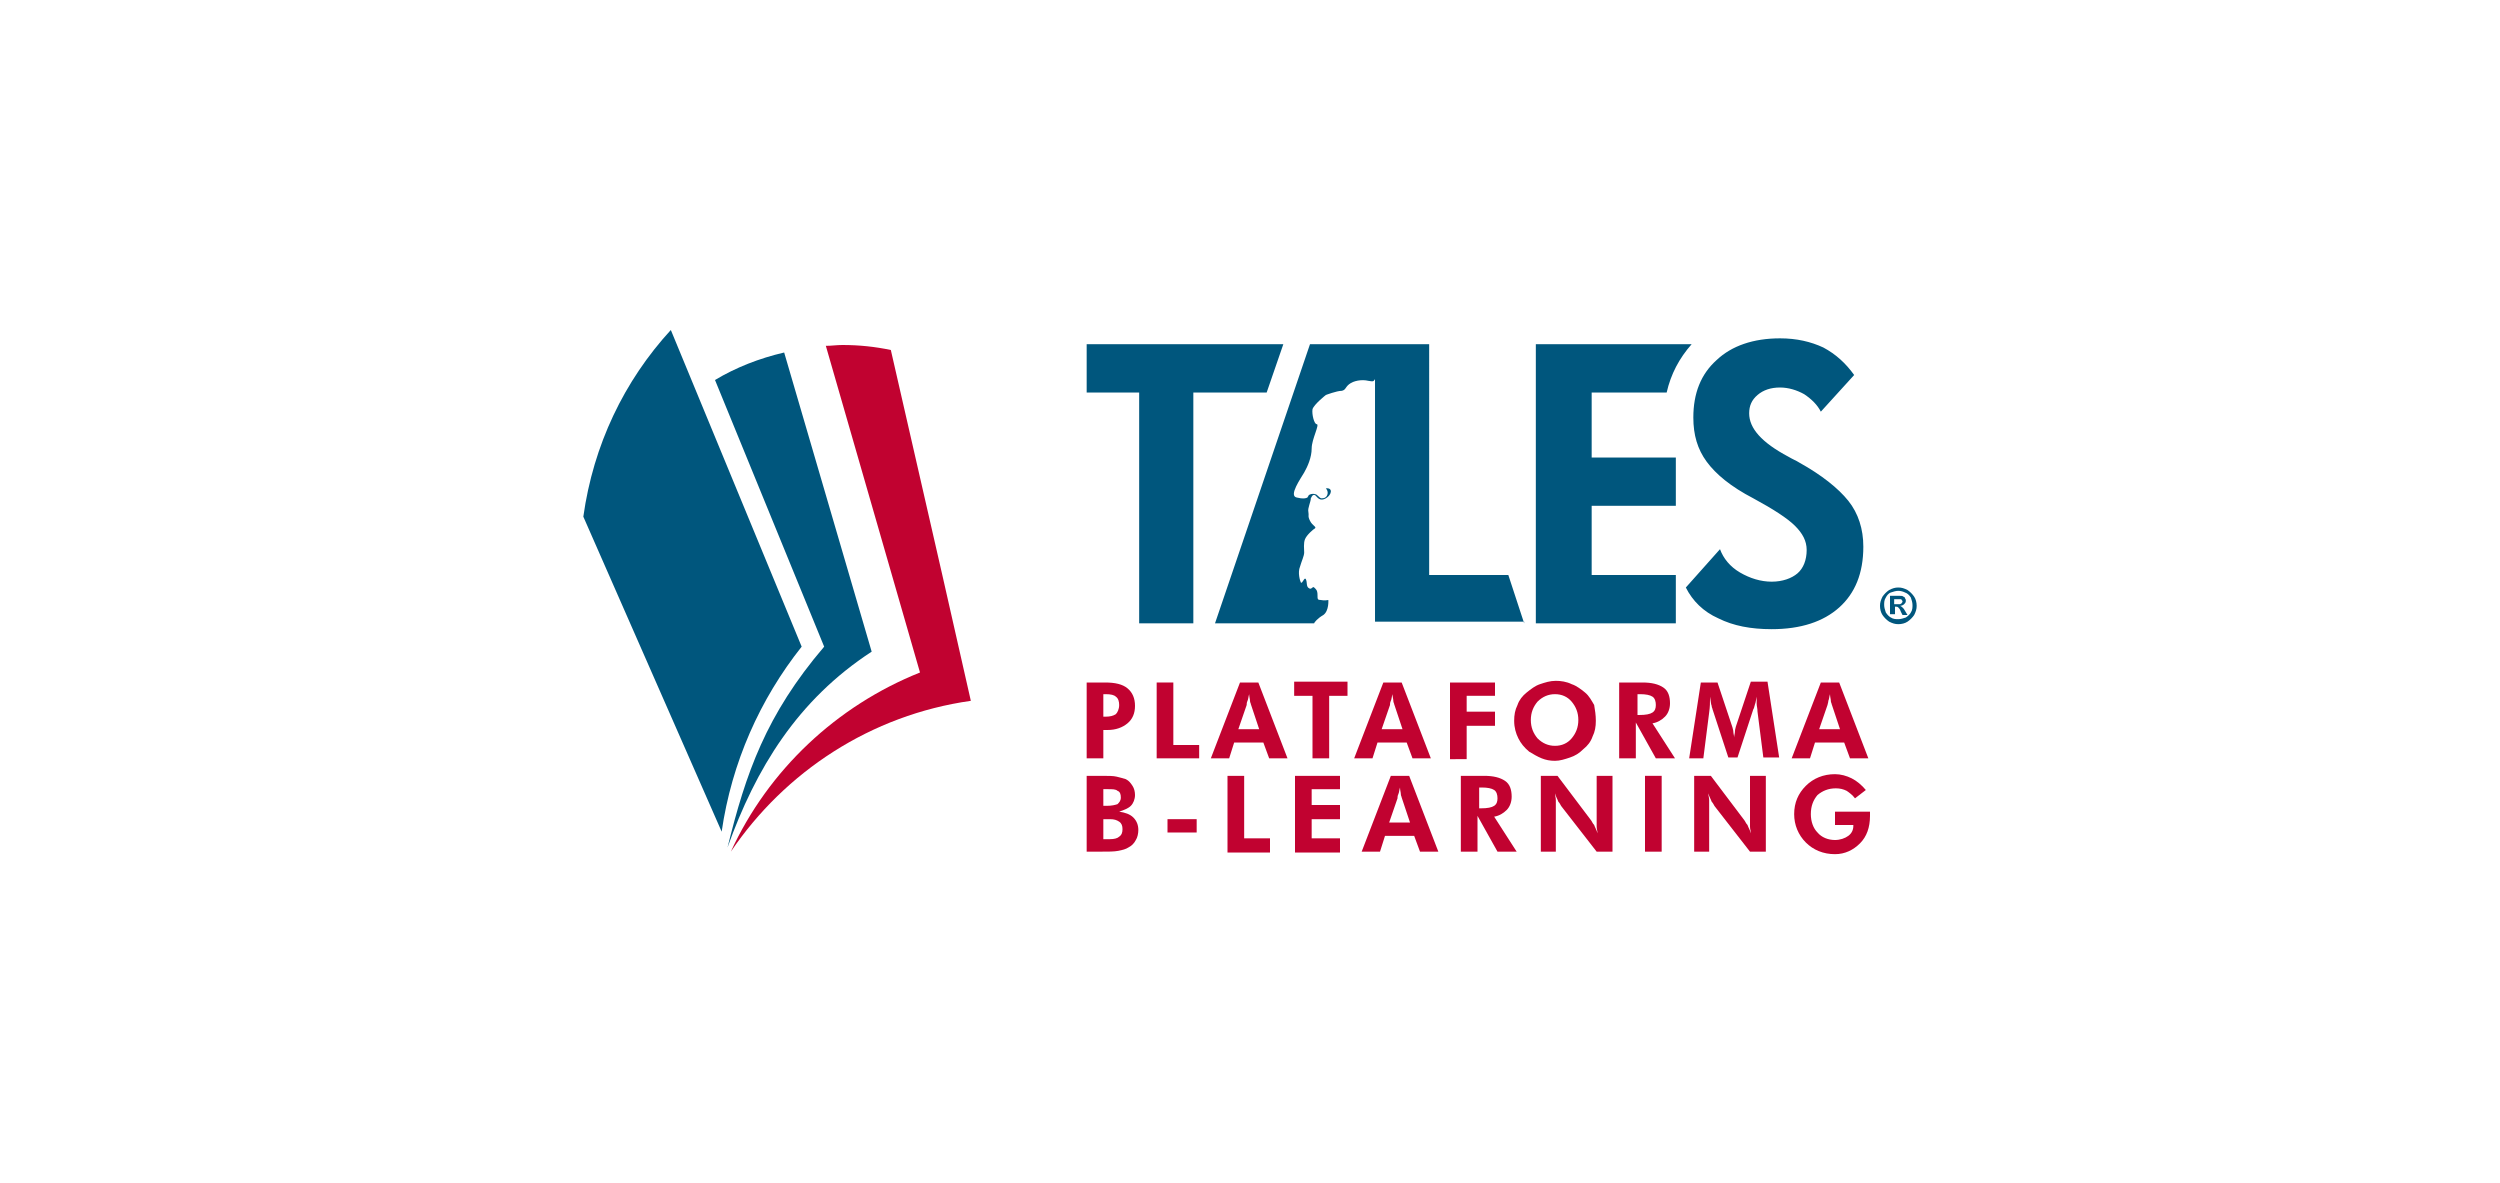 <?xml version="1.0" encoding="utf-8"?>
<!-- Generator: Adobe Illustrator 24.0.2, SVG Export Plug-In . SVG Version: 6.00 Build 0)  -->
<svg version="1.1" xmlns="http://www.w3.org/2000/svg" xmlns:xlink="http://www.w3.org/1999/xlink" x="0px" y="0px"
	 viewBox="0 0 300 142" style="enable-background:new 0 0 300 142;" xml:space="preserve">
<style type="text/css">
	.st0{display:none;}
	.st1{fill:#FF5100;}
	.st2{fill:#FFEE2D;}
	.st3{fill:#003057;}
	.st4{fill:#131E29;}
	.st5{fill:#FFFFFF;}
	.st6{fill:#789904;}
	.st7{fill-rule:evenodd;clip-rule:evenodd;fill:#FFFFFF;}
	.st8{fill-rule:evenodd;clip-rule:evenodd;fill:#00567D;}
	.st9{fill:#00567D;}
	.st10{fill:#C10230;}
	.st11{fill-rule:evenodd;clip-rule:evenodd;fill:#C10230;}
	.st12{fill:#270089;}
	.st13{fill:#FD495C;}
	.st14{fill:#202945;}
	.st15{fill:#1D252C;}
	.st16{fill:#009845;}
	.st17{fill:#C89211;}
</style>
<g id="Capa_1" class="st0">
</g>
<g id="Capa_2">
	<g>
		<path class="st8" d="M152,47.1h-8.8v27.7h-6.5V47.1h-6.3v-5.8h23.6L152,47.1L152,47.1z M182.9,74.8L181,69h-9.5V41.3h-4.3h-2.2
			h-7.8l-11.4,33.5h11.9c0-0.1,0.4-0.6,1.1-1c0.7-0.5,0.6-1.8,0.6-1.8s-0.5,0.1-0.9,0c-0.4,0-0.4-0.1-0.4-0.6c0-0.6-0.2-0.7-0.4-0.9
			c-0.2-0.2-0.3,0.3-0.6,0.1c-0.4-0.2-0.2-0.7-0.4-1.1c-0.2-0.3-0.4,0.6-0.6,0.4c-0.1-0.2-0.4-1.2-0.1-1.9c0.2-0.7,0.5-1.3,0.5-1.7
			c0-0.4-0.1-1.1,0.1-1.6c0.2-0.5,1-1.2,1.2-1.3c0.2-0.2-0.3-0.3-0.6-0.9c-0.3-0.6-0.1-0.6-0.2-1.1c-0.1-0.4,0.3-1.2,0.3-1.6
			c0-0.1,0.1-0.1,0.1-0.2c0.1-0.2,0.3-0.3,0.5-0.1c0.2,0.2,0.5,0.7,1.2,0.3c0.7-0.4,0.9-1.3,0-1.2c0,0,0.3,0.3,0.2,0.7
			c-0.1,0.4-0.4,0.5-0.7,0.5c-0.3,0-0.5-0.5-0.8-0.5c-0.3-0.1-0.7,0-0.8,0.2c0,0.1-0.1,0.1-0.1,0.2c-0.2,0.1-0.5,0.2-1.3,0
			c-1-0.2,0.5-2.3,0.9-3c0.4-0.7,0.9-1.8,0.9-2.9c0-1.1,1-2.9,0.6-2.9c-0.3,0-0.6-1.2-0.5-1.8c0.2-0.6,1.6-1.7,1.6-1.7
			s1.3-0.5,1.9-0.5c0.5-0.1,0.4-0.4,0.9-0.8c0.5-0.4,1.5-0.6,2.3-0.4c0.6,0.1,0.6,0.1,0.8-0.2v29.1H182.9L182.9,74.8z M201.1,74.8
			h-16.8V41.3H203c-1.5,1.7-2.5,3.6-3,5.8h-9v7.8h10.1v5.8H191V69h10.1V74.8L201.1,74.8z M223.6,65.6c0-2.1-0.6-4-1.8-5.5
			c-1.2-1.5-3.2-3.1-5.9-4.6c-0.3-0.2-0.8-0.4-1.3-0.7c-3.2-1.7-4.7-3.4-4.7-5.2c0-0.9,0.3-1.6,1-2.2c0.7-0.6,1.6-0.9,2.7-0.9
			c1,0,2,0.3,2.9,0.8c0.9,0.6,1.6,1.3,2,2.1l4-4.4c-1-1.4-2.2-2.5-3.7-3.3c-1.5-0.7-3.2-1.1-5.2-1.1c-3.2,0-5.8,0.9-7.6,2.6
			c-1.9,1.7-2.8,4-2.8,6.9c0,2.1,0.5,3.8,1.6,5.3c1.1,1.5,2.9,3,5.6,4.4c2.4,1.3,4.1,2.4,5,3.3c0.9,0.9,1.4,1.8,1.4,2.9
			c0,1.2-0.4,2.2-1.1,2.8c-0.7,0.6-1.8,1-3.1,1c-1.3,0-2.6-0.4-3.8-1.1c-1.2-0.7-2-1.7-2.4-2.8l-4.1,4.6c0.8,1.6,2.1,2.9,3.9,3.7
			c1.8,0.9,3.9,1.3,6.4,1.3c3.5,0,6.2-0.9,8.1-2.6C222.6,71.2,223.6,68.8,223.6,65.6z"/>
		<g>
			<g>
				<path class="st9" d="M227.8,70.5c0.4,0,0.7,0.1,1.1,0.3c0.3,0.2,0.6,0.5,0.8,0.8c0.2,0.3,0.3,0.7,0.3,1.1c0,0.4-0.1,0.7-0.3,1.1
					c-0.2,0.3-0.5,0.6-0.8,0.8c-0.3,0.2-0.7,0.3-1.1,0.3c-0.4,0-0.7-0.1-1.1-0.3c-0.3-0.2-0.6-0.5-0.8-0.8c-0.2-0.3-0.3-0.7-0.3-1.1
					c0-0.4,0.1-0.7,0.3-1.1c0.2-0.3,0.5-0.6,0.8-0.8C227.1,70.6,227.4,70.5,227.8,70.5z M227.8,70.9c-0.3,0-0.6,0.1-0.9,0.2
					c-0.3,0.1-0.5,0.4-0.6,0.6c-0.2,0.3-0.2,0.6-0.2,0.9c0,0.3,0.1,0.6,0.2,0.9c0.2,0.3,0.4,0.5,0.6,0.6c0.3,0.2,0.6,0.2,0.9,0.2
					c0.3,0,0.6-0.1,0.9-0.2c0.3-0.2,0.5-0.4,0.6-0.6c0.2-0.3,0.2-0.6,0.2-0.9c0-0.3-0.1-0.6-0.2-0.9c-0.2-0.3-0.4-0.5-0.7-0.6
					C228.4,71,228.1,70.9,227.8,70.9z M226.8,73.8v-2.3h0.5c0.4,0,0.7,0,0.7,0c0.2,0,0.3,0,0.4,0.1c0.1,0,0.2,0.1,0.2,0.2
					c0.1,0.1,0.1,0.2,0.1,0.3c0,0.2-0.1,0.3-0.2,0.4c-0.1,0.1-0.3,0.2-0.5,0.2c0.1,0,0.1,0.1,0.2,0.1c0,0,0.1,0.1,0.2,0.2
					c0,0,0.1,0.1,0.2,0.3l0.3,0.5h-0.6l-0.2-0.4c-0.1-0.3-0.2-0.4-0.3-0.5c-0.1-0.1-0.2-0.1-0.3-0.1h-0.1v0.9H226.8z M227.3,72.5
					h0.2c0.3,0,0.4,0,0.5,0c0.1,0,0.1-0.1,0.2-0.1c0-0.1,0.1-0.1,0.1-0.2c0-0.1,0-0.1-0.1-0.2c0-0.1-0.1-0.1-0.2-0.1
					c-0.1,0-0.2,0-0.5,0h-0.2V72.5z"/>
			</g>
		</g>
		<g>
			<g>
				<path class="st10" d="M130.4,91v-9.1h2.2c1.2,0,2.1,0.2,2.7,0.7c0.6,0.5,0.9,1.2,0.9,2.1c0,0.9-0.3,1.6-0.9,2.1
					c-0.6,0.5-1.4,0.8-2.4,0.8h-0.5V91H130.4z M132.4,86h0.3c0.5,0,0.9-0.1,1.2-0.3c0.2-0.2,0.4-0.6,0.4-1.1c0-0.4-0.1-0.8-0.4-1
					c-0.2-0.2-0.6-0.3-1.2-0.3h-0.3V86z"/>
				<path class="st10" d="M138.8,91v-9.1h2v7.5h3.1V91H138.8z"/>
				<path class="st10" d="M145.3,91l3.5-9.1h2.2l3.5,9.1h-2.2l-0.7-1.9h-3.5l-0.6,1.9H145.3z M151.1,87.5l-1-3
					c0-0.1-0.1-0.2-0.1-0.4c0-0.2-0.1-0.5-0.1-0.8c-0.1,0.3-0.1,0.6-0.2,0.8c-0.1,0.2-0.1,0.4-0.1,0.5l-1,2.9H151.1z"/>
				<path class="st10" d="M159.5,83.5V91h-2v-7.5h-2.2v-1.7h6.4v1.7H159.5z"/>
				<path class="st10" d="M162.5,91l3.5-9.1h2.2l3.5,9.1h-2.2l-0.7-1.9h-3.5l-0.6,1.9H162.5z M168.3,87.5l-1-3
					c0-0.1-0.1-0.2-0.1-0.4c0-0.2-0.1-0.5-0.1-0.8c-0.1,0.3-0.1,0.6-0.2,0.8c-0.1,0.2-0.1,0.4-0.1,0.5l-1,2.9H168.3z"/>
				<path class="st10" d="M174,91v-9.1h5.4v1.6h-3.4v1.9h3.4v1.7h-3.4v4H174z"/>
				<path class="st10" d="M191.5,86.5c0,0.7-0.1,1.3-0.4,1.9c-0.2,0.6-0.6,1.1-1.1,1.5c-0.5,0.5-1,0.8-1.6,1
					c-0.6,0.2-1.2,0.4-1.8,0.4c-0.6,0-1.1-0.1-1.6-0.3c-0.5-0.2-1-0.5-1.5-0.8c-0.6-0.5-1-1-1.3-1.6c-0.3-0.6-0.5-1.3-0.5-2.1
					c0-0.7,0.1-1.3,0.4-1.9c0.2-0.6,0.6-1.1,1.1-1.5c0.5-0.4,1-0.8,1.6-1c0.6-0.2,1.2-0.4,1.9-0.4c0.6,0,1.3,0.1,1.9,0.4
					c0.6,0.2,1.1,0.6,1.6,1c0.5,0.4,0.8,1,1.1,1.5C191.4,85.2,191.5,85.8,191.5,86.5z M186.6,89.5c0.8,0,1.5-0.3,2-0.9
					c0.5-0.6,0.8-1.3,0.8-2.2c0-0.9-0.3-1.6-0.8-2.2c-0.5-0.6-1.2-0.9-2-0.9c-0.8,0-1.5,0.3-2.1,0.9c-0.5,0.6-0.8,1.3-0.8,2.2
					c0,0.9,0.3,1.6,0.8,2.2C185.1,89.2,185.8,89.5,186.6,89.5z"/>
				<path class="st10" d="M201,91h-2.3l-2.4-4.3V91h-2v-9.1h2.8c1.1,0,1.9,0.2,2.5,0.6c0.6,0.4,0.8,1.1,0.8,1.9
					c0,0.6-0.2,1.2-0.6,1.6c-0.4,0.4-0.9,0.7-1.5,0.8L201,91z M196.4,85.8h0.3c0.8,0,1.3-0.1,1.6-0.3c0.3-0.2,0.4-0.5,0.4-0.9
					c0-0.4-0.1-0.8-0.4-1c-0.3-0.2-0.8-0.3-1.5-0.3h-0.3V85.8z"/>
				<path class="st10" d="M202.7,91l1.4-9.1h2l1.8,5.4c0,0.1,0.1,0.3,0.1,0.5c0,0.2,0.1,0.5,0.1,0.7c0-0.3,0.1-0.5,0.1-0.8
					c0-0.2,0.1-0.4,0.1-0.5l1.8-5.4h2l1.4,9.1h-1.9l-0.7-5.5c0-0.4-0.1-0.7-0.1-0.9c0-0.2,0-0.4,0-0.6c0-0.1,0-0.2,0-0.2
					c0,0,0-0.1,0-0.1c-0.1,0.4-0.1,0.7-0.2,0.9c-0.1,0.3-0.1,0.5-0.2,0.6l-1.9,5.8h-1.1l-1.9-5.8c0-0.1-0.1-0.2-0.1-0.4
					c-0.1-0.2-0.1-0.6-0.2-1.1v0.3c0,0.4,0,0.9-0.1,1.6l0,0l-0.7,5.5H202.7z"/>
				<path class="st10" d="M215,91l3.5-9.1h2.2l3.5,9.1H222l-0.7-1.9h-3.5l-0.6,1.9H215z M220.8,87.5l-1-3c0-0.1-0.1-0.2-0.1-0.4
					c0-0.2-0.1-0.5-0.1-0.8c-0.1,0.3-0.1,0.6-0.2,0.8c0,0.2-0.1,0.4-0.1,0.5l-1,2.9H220.8z"/>
			</g>
		</g>
		<g>
			<g>
				<path class="st10" d="M130.4,102.2v-9.1h1.7c0.9,0,1.5,0,1.9,0.1c0.4,0.1,0.8,0.2,1.1,0.3c0.4,0.2,0.6,0.5,0.8,0.8
					c0.2,0.3,0.3,0.7,0.3,1.1c0,0.5-0.2,1-0.5,1.3c-0.3,0.3-0.8,0.5-1.4,0.7c0.7,0.1,1.3,0.3,1.7,0.7c0.4,0.4,0.6,0.9,0.6,1.5
					c0,0.4-0.1,0.9-0.3,1.2c-0.2,0.4-0.5,0.7-0.9,0.9c-0.3,0.2-0.7,0.3-1.2,0.4c-0.5,0.1-1.2,0.1-2.3,0.1h-0.2H130.4z M132.4,96.7
					h0.4c0.6,0,1-0.1,1.3-0.2c0.2-0.2,0.4-0.4,0.4-0.8c0-0.4-0.1-0.7-0.4-0.8c-0.2-0.2-0.6-0.2-1.2-0.2h-0.5V96.7z M132.4,100.7h0.8
					c0.5,0,0.9-0.1,1.1-0.3c0.3-0.2,0.4-0.5,0.4-0.9c0-0.4-0.1-0.7-0.4-0.9c-0.3-0.2-0.6-0.3-1.1-0.3h-0.8V100.7z"/>
				<path class="st10" d="M140.1,99.9v-1.6h3.5v1.6H140.1z"/>
				<path class="st10" d="M147.3,102.2v-9.1h2v7.5h3.1v1.7H147.3z"/>
				<path class="st10" d="M155.4,102.2v-9.1h5.4v1.6h-3.4v1.9h3.4v1.7h-3.4v2.3h3.4v1.7H155.4z"/>
				<path class="st10" d="M163.4,102.2l3.5-9.1h2.2l3.5,9.1h-2.2l-0.7-1.9h-3.5l-0.6,1.9H163.4z M169.2,98.7l-1-3
					c0-0.1-0.1-0.2-0.1-0.4c0-0.2-0.1-0.5-0.1-0.8c-0.1,0.3-0.1,0.6-0.2,0.8c-0.1,0.2-0.1,0.4-0.1,0.5l-1,2.9H169.2z"/>
				<path class="st10" d="M182,102.2h-2.3l-2.4-4.3v4.3h-2v-9.1h2.8c1.1,0,1.9,0.2,2.5,0.6c0.6,0.4,0.8,1.1,0.8,1.9
					c0,0.6-0.2,1.2-0.6,1.6c-0.4,0.4-0.9,0.7-1.5,0.8L182,102.2z M177.4,97h0.3c0.8,0,1.3-0.1,1.6-0.3c0.3-0.2,0.4-0.5,0.4-0.9
					c0-0.4-0.1-0.8-0.4-1c-0.3-0.2-0.8-0.3-1.5-0.3h-0.3V97z"/>
				<path class="st10" d="M184.9,102.2v-9.1h2l4,5.3c0.1,0.1,0.2,0.4,0.4,0.6c0.1,0.3,0.3,0.6,0.4,1c0-0.3-0.1-0.5-0.1-0.8
					c0-0.3,0-0.6,0-1v-5.1h1.9v9.1h-1.9l-4.2-5.4c-0.1-0.1-0.2-0.4-0.4-0.6c-0.1-0.3-0.3-0.6-0.4-1c0,0.3,0.1,0.5,0.1,0.8
					c0,0.3,0,0.6,0,1v5.2H184.9z"/>
				<path class="st10" d="M197.4,102.2v-9.1h2v9.1H197.4z"/>
				<path class="st10" d="M203.3,102.2v-9.1h2l4,5.3c0.1,0.1,0.2,0.4,0.4,0.6c0.1,0.3,0.3,0.6,0.4,1c0-0.3-0.1-0.5-0.1-0.8
					c0-0.3,0-0.6,0-1v-5.1h1.9v9.1H210l-4.2-5.4c-0.1-0.1-0.2-0.4-0.4-0.6c-0.1-0.3-0.3-0.6-0.4-1c0,0.3,0.1,0.5,0.1,0.8
					c0,0.3,0,0.6,0,1v5.2H203.3z"/>
				<path class="st10" d="M220.2,97.4h4.2c0,0.1,0,0.1,0,0.2c0,0.1,0,0.2,0,0.3c0,1.4-0.4,2.5-1.2,3.3c-0.8,0.8-1.8,1.3-3,1.3
					c-1.4,0-2.6-0.5-3.5-1.4c-0.9-0.9-1.4-2.1-1.4-3.4c0-1.4,0.5-2.5,1.4-3.4c0.9-0.9,2.1-1.4,3.5-1.4c0.7,0,1.4,0.2,2,0.5
					c0.6,0.3,1.2,0.8,1.7,1.4l-1.3,1c-0.3-0.4-0.7-0.7-1-0.9c-0.4-0.2-0.8-0.3-1.3-0.3c-0.9,0-1.6,0.3-2.2,0.8
					c-0.5,0.6-0.8,1.3-0.8,2.3c0,0.9,0.3,1.7,0.8,2.2c0.5,0.6,1.3,0.9,2.1,0.9c0.6,0,1.2-0.2,1.6-0.5c0.4-0.3,0.6-0.7,0.6-1.2V99
					h-2.2V97.4z"/>
			</g>
		</g>
		<g>
			<path class="st11" d="M101.1,41.4c2,0,3.9,0.2,5.8,0.6l6.2,27.1l3.4,15l0,0c-12,1.7-22.3,8.5-28.8,18.1l0,0l0,0l0,0
				c4.5-9.8,12.7-17.5,22.7-21.5l0,0L99.1,41.5C99.8,41.5,100.4,41.4,101.1,41.4z"/>
			<path class="st8" d="M70,62l16.6,37.8c1.2-8.3,4.6-15.9,9.6-22.2L80.5,39.6C74.9,45.7,71.2,53.4,70,62z"/>
			<path class="st8" d="M87.3,101.7c2.2-8.9,4.6-15.9,11.6-24.1L85.8,45.6c2.5-1.5,5.3-2.6,8.3-3.3l10.5,35.9
				C95.7,84,90.7,92.2,87.3,101.7z"/>
		</g>
	</g>
</g>
</svg>

